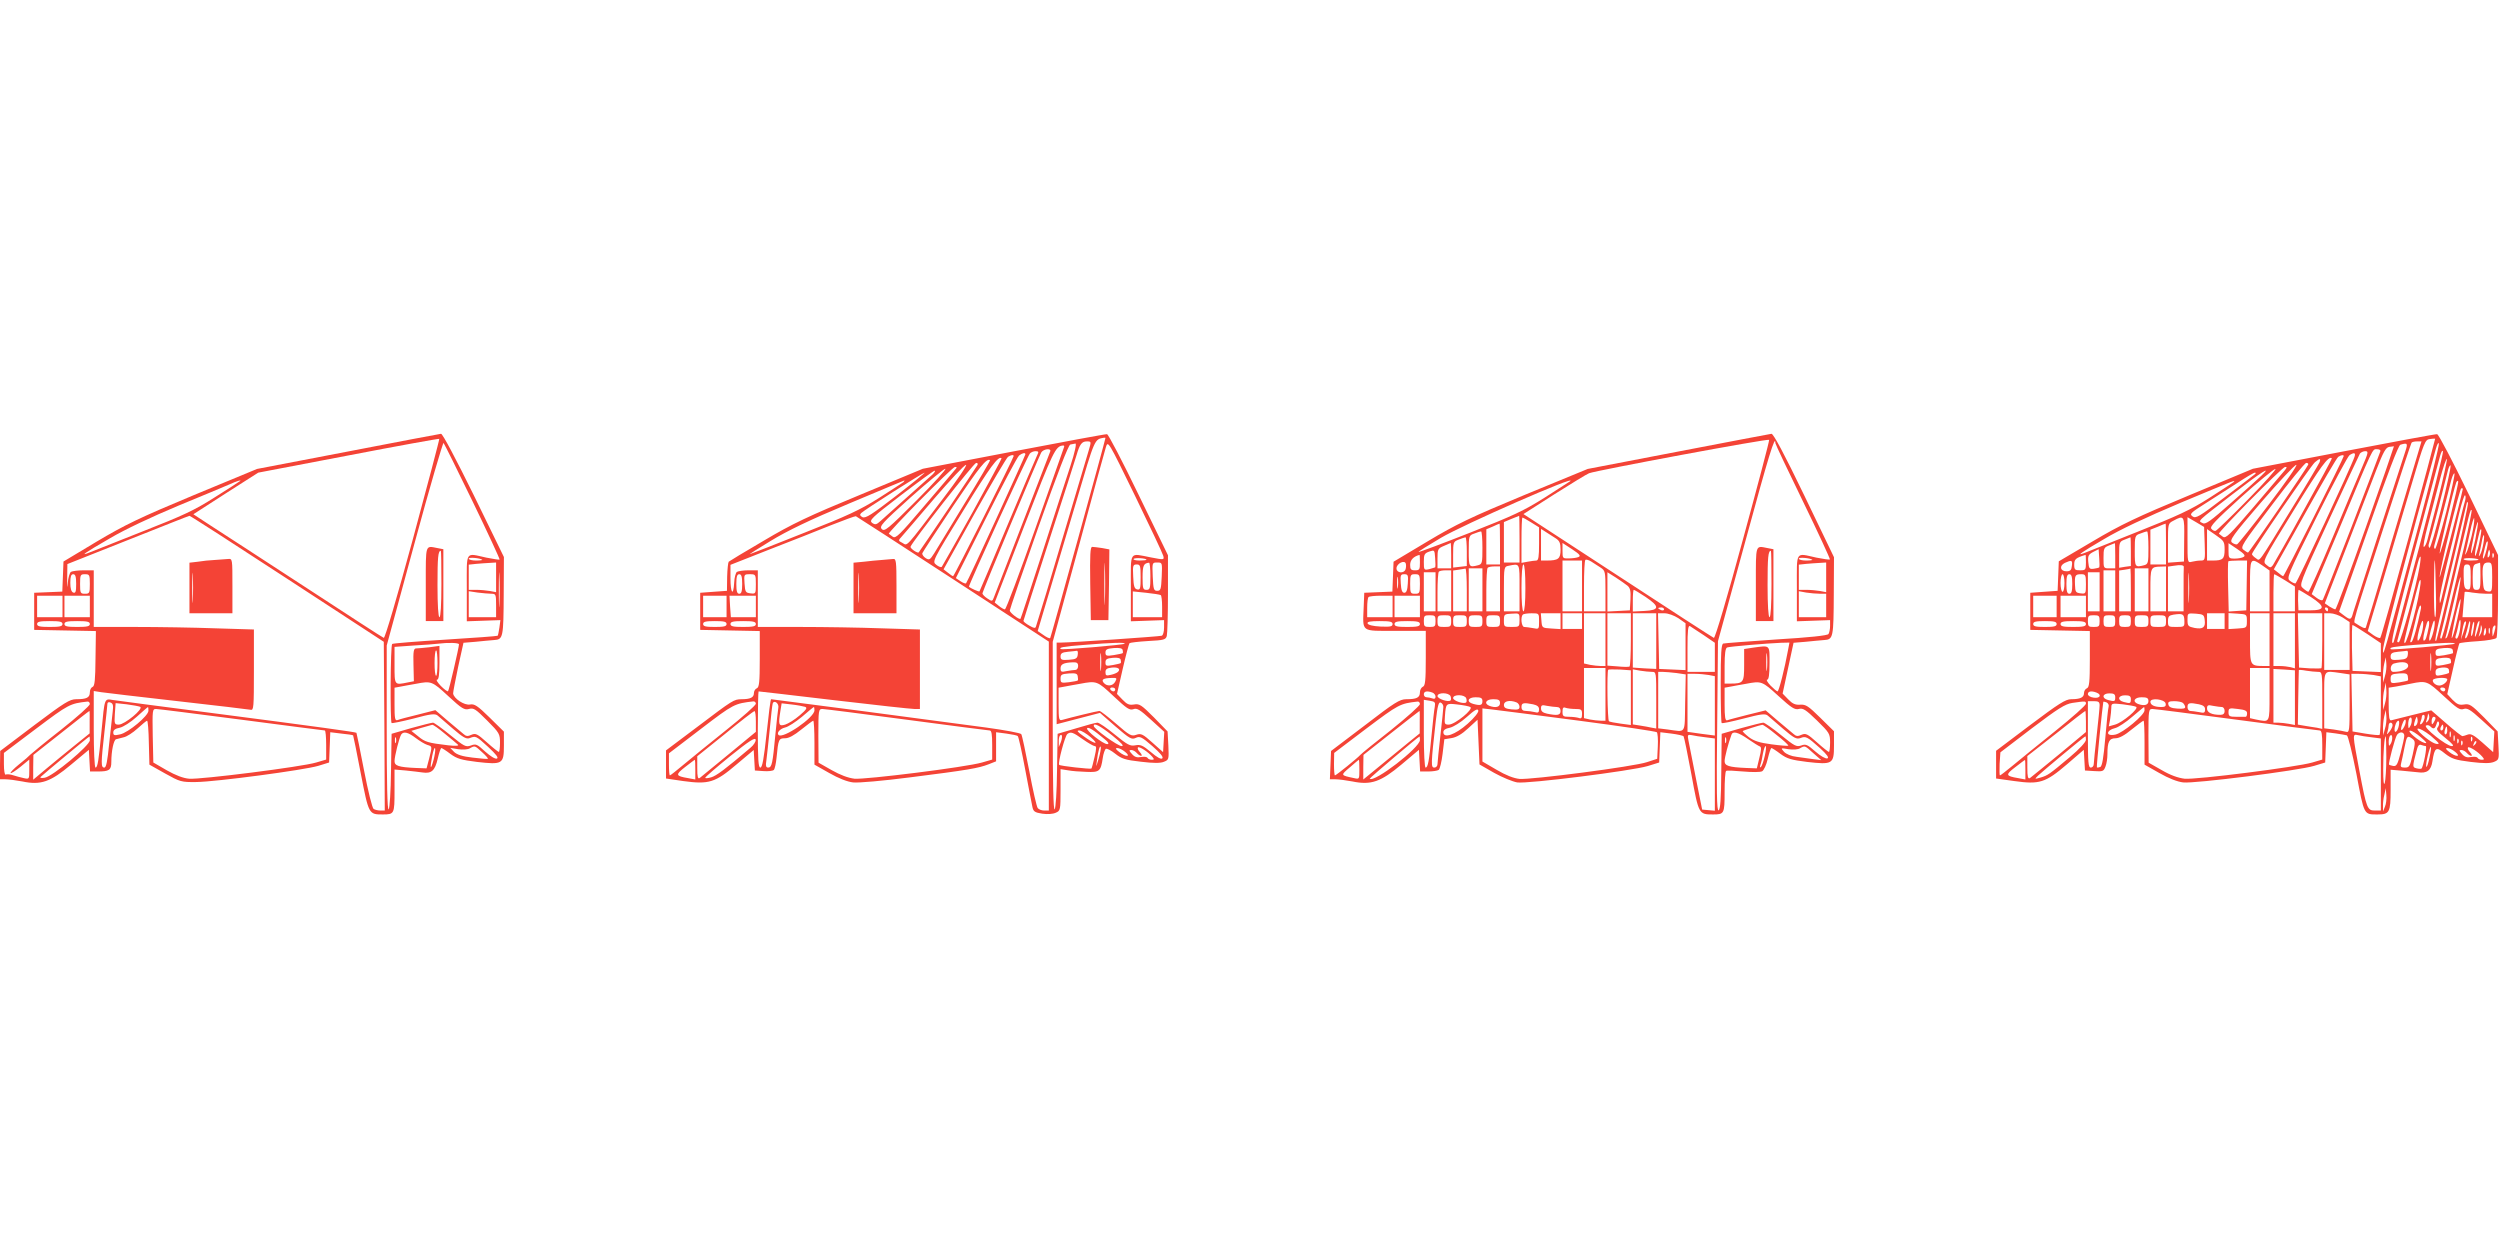 <?xml version="1.0" standalone="no"?>
<!DOCTYPE svg PUBLIC "-//W3C//DTD SVG 20010904//EN"
 "http://www.w3.org/TR/2001/REC-SVG-20010904/DTD/svg10.dtd">
<svg version="1.0" xmlns="http://www.w3.org/2000/svg"
 width="1280pt" height="640pt" viewBox="0 0 1280 640"
 preserveAspectRatio="xMidYMid meet">
<g transform="translate(0,640) scale(0.1,-0.1)"
fill="#f44336" stroke="none">
<path d="M1780 4088 l-464 -89 -326 -135 c-276 -115 -350 -151 -495 -237
l-170 -102 -3 -77 -3 -77 -72 -3 -72 -3 0 -95 0 -95 158 -3 158 -3 -2 -140
c-1 -110 -4 -142 -15 -146 -8 -3 -14 -15 -14 -28 0 -27 -17 -35 -70 -35 -33 0
-60 -17 -213 -132 l-176 -133 -1 -72 0 -73 28 0 c16 0 54 -5 86 -11 95 -20
144 -3 251 87 l90 75 3 -56 3 -55 39 0 c59 0 70 7 70 49 0 56 12 112 24 116 6
2 24 6 39 10 16 3 48 24 71 45 24 22 46 40 49 40 4 0 8 -51 9 -112 l3 -113 80
-45 c77 -43 83 -45 160 -44 100 1 551 61 625 83 l55 17 3 78 3 77 57 -7 c31
-3 58 -7 60 -9 1 -1 19 -89 39 -194 41 -211 41 -211 113 -211 59 0 60 3 60
121 l0 109 58 -5 c31 -3 70 -8 85 -10 46 -7 64 9 78 70 7 30 15 55 19 55 3 0
24 -13 46 -30 34 -25 56 -31 136 -41 131 -15 138 -11 138 84 l0 71 -73 72
c-62 61 -78 71 -100 67 -29 -6 -85 31 -87 57 0 8 12 70 26 137 l27 122 61 5
c33 4 77 7 96 9 46 3 48 12 49 238 l1 187 -154 316 c-91 185 -160 316 -168
315 -7 -1 -222 -41 -478 -91z m334 -448 c-81 -298 -143 -508 -149 -506 -6 2
-188 120 -405 262 -217 141 -434 283 -483 314 l-87 57 166 107 166 106 461 88
c254 49 464 87 466 85 2 -1 -59 -232 -135 -513z m306 192 c78 -161 140 -295
138 -297 -2 -2 -32 3 -68 10 -110 24 -100 39 -100 -156 l0 -170 86 3 86 3 -5
-38 c-3 -21 -7 -40 -9 -42 -1 -2 -122 -11 -268 -20 -146 -9 -268 -19 -272 -22
-9 -5 -11 -397 -3 -405 3 -2 53 8 112 23 88 24 110 26 123 16 8 -7 44 -38 80
-69 51 -44 69 -54 85 -47 31 12 32 12 94 -45 42 -39 55 -56 45 -60 -9 -3 -33
12 -60 36 -41 38 -48 41 -73 31 -26 -9 -34 -5 -105 53 -43 35 -83 64 -89 64
-7 0 -57 -13 -112 -28 l-100 -29 -3 -189 c-1 -105 -7 -193 -12 -198 -7 -7 -10
138 -10 415 l0 424 142 522 c78 288 146 519 149 515 4 -4 71 -139 149 -300z
m-1191 105 c-2 -2 -60 -40 -129 -83 -105 -67 -164 -94 -365 -173 -132 -52
-256 -101 -275 -109 -54 -22 -32 -6 103 72 76 45 212 109 348 166 123 51 242
100 264 110 37 17 64 25 54 17z m241 -500 l495 -323 3 -432 2 -432 -22 0 c-13
0 -28 4 -35 8 -7 4 -29 93 -49 197 -20 105 -38 191 -39 193 -4 4 -184 29 -745
102 -256 33 -482 63 -502 66 -44 7 -42 13 -58 -156 -15 -156 -20 -190 -31
-190 -5 0 -9 85 -9 196 l0 196 38 -6 c20 -3 197 -24 392 -46 195 -22 363 -42
373 -44 16 -4 17 11 17 203 l0 208 -197 6 c-108 4 -292 7 -410 7 l-213 0 0
145 0 145 -52 0 c-29 0 -58 -4 -65 -8 -6 -4 -14 -30 -16 -57 -2 -32 -4 -23 -3
23 l1 74 310 123 c171 68 312 124 315 124 3 1 228 -144 500 -322z m999 97 c2
-2 -12 -4 -32 -4 -20 0 -37 4 -37 10 0 8 58 3 69 -6z m71 -90 l0 -76 -31 6
c-17 3 -49 6 -70 6 l-39 0 0 64 0 65 38 4 c20 2 52 4 70 5 l32 2 0 -76z m17
-136 c-1 -40 -3 -8 -3 72 0 80 2 112 3 73 2 -40 2 -106 0 -145z m-2167 102 c0
-40 -3 -48 -15 -44 -10 4 -15 20 -15 50 0 32 4 44 15 44 11 0 15 -12 15 -50z
m70 0 c0 -47 -2 -50 -25 -50 -23 0 -25 3 -25 50 0 47 2 50 25 50 23 0 25 -3
25 -50z m2056 -50 c23 0 24 -4 24 -60 l0 -60 -70 0 -70 0 0 66 0 67 46 -7 c26
-3 57 -6 70 -6z m-2196 -65 l0 -55 -65 0 -65 0 0 55 0 55 65 0 65 0 0 -55z
m140 0 l0 -55 -65 0 -65 0 0 55 0 55 65 0 65 0 0 -55z m-140 -90 c0 -12 -14
-15 -65 -15 -51 0 -65 3 -65 15 0 12 14 15 65 15 51 0 65 -3 65 -15z m140 0
c0 -12 -14 -15 -65 -15 -51 0 -65 3 -65 15 0 12 14 15 65 15 51 0 65 -3 65
-15z m1890 -104 c0 -15 -51 -236 -56 -240 -3 -3 -19 9 -37 27 -17 18 -26 32
-19 32 8 0 12 25 12 86 l0 87 -52 -7 c-29 -3 -60 -6 -68 -6 -12 0 -15 -15 -13
-84 l2 -84 -31 -6 c-69 -14 -68 -16 -68 88 l0 94 98 7 c53 3 108 7 122 9 56 7
110 5 110 -3z m-110 -96 c0 -36 -3 -65 -7 -65 -5 0 -8 29 -8 65 0 36 3 65 8
65 4 0 7 -29 7 -65z m55 -169 c70 -65 83 -72 106 -66 24 7 34 0 93 -59 63 -63
66 -69 66 -114 0 -26 -3 -47 -6 -47 -3 0 -31 22 -61 49 -49 44 -58 48 -79 39
-19 -9 -28 -8 -41 4 -10 8 -46 39 -81 68 l-63 54 -90 -23 c-49 -12 -96 -24
-104 -28 -13 -4 -15 9 -15 80 l0 86 33 6 c17 3 52 10 77 14 78 15 82 14 165
-63z m-1835 -41 c0 -8 -66 -67 -147 -131 -82 -64 -152 -122 -158 -128 -5 -6
-31 -29 -58 -50 -26 -21 -45 -41 -43 -44 3 -3 26 12 51 32 l45 37 0 -51 c0
-50 0 -50 -28 -44 -15 3 -40 10 -56 15 -15 5 -32 6 -37 3 -5 -3 -9 21 -9 53
l0 58 166 125 c165 124 172 128 262 138 6 1 12 -5 12 -13z m117 -39 c-3 -23
-11 -96 -18 -163 -9 -91 -15 -123 -25 -123 -18 0 -17 23 1 185 8 72 15 135 15
142 0 7 7 10 16 6 13 -5 15 -15 11 -47z m141 25 c18 -10 -80 -91 -110 -91 -22
0 -23 3 -20 55 l4 55 56 -6 c32 -4 63 -10 70 -13z m42 -20 c0 -26 -103 -112
-145 -121 -30 -7 -35 -5 -35 10 0 12 10 20 33 24 18 4 56 28 87 56 30 27 56
50 58 50 1 0 2 -8 2 -19z m477 -46 c230 -30 421 -55 426 -55 4 0 7 -34 7 -75
l0 -74 -51 -15 c-72 -22 -594 -88 -650 -83 -30 2 -71 18 -115 43 l-69 40 -3
137 c-2 131 -2 137 17 137 11 0 208 -25 438 -55z m-778 -12 l0 -58 -77 -62
c-42 -34 -107 -87 -144 -118 l-68 -57 0 64 1 63 142 112 c78 62 143 113 145
113 1 0 2 -26 1 -57z m1819 -60 c32 -26 62 -51 67 -56 6 -6 -14 -7 -50 -3
-103 12 -119 17 -154 46 l-35 28 50 15 c27 8 53 15 57 16 5 1 34 -20 65 -46z
m-149 -22 c20 -15 46 -31 59 -35 26 -8 25 -6 9 -71 l-13 -49 -55 2 c-88 4
-109 11 -109 35 0 25 24 120 34 136 12 18 36 12 75 -18z m-1669 -11 c0 -27
-191 -186 -231 -192 -19 -3 -26 -1 -20 5 12 12 245 206 249 206 1 1 2 -8 2
-19z m1567 -12 c-3 -7 -5 -2 -5 12 0 14 2 19 5 13 2 -7 2 -19 0 -25z m193 -88
c-16 -59 -20 -46 -7 20 6 30 13 47 15 38 2 -9 -2 -35 -8 -58z m248 39 c19 -17
32 -32 30 -34 -2 -2 -37 1 -78 6 -53 6 -80 15 -95 29 l-20 21 41 -7 c24 -3 50
-2 60 5 26 14 25 14 62 -20z"/>
<path d="M2180 3410 l0 -190 45 0 45 0 0 184 0 184 -31 6 c-62 12 -59 23 -59
-184z m80 0 c0 -107 -4 -170 -10 -170 -6 0 -10 61 -10 163 0 144 3 177 17 177
2 0 3 -76 3 -170z"/>
<path d="M1100 3533 c-25 -1 -64 -5 -87 -9 l-43 -5 0 -130 0 -129 110 0 110 0
0 140 c0 139 0 140 -22 138 -13 -1 -43 -3 -68 -5z m-113 -205 c-2 -35 -3 -7
-3 62 0 69 1 97 3 63 2 -35 2 -91 0 -125z"/>
<path d="M5190 4089 l-465 -89 -320 -133 c-267 -110 -349 -149 -494 -235 -96
-56 -177 -105 -180 -108 -3 -3 -7 -38 -8 -77 l-1 -72 -69 -5 -68 -5 0 -95 0
-95 153 -3 152 -3 0 -143 c0 -119 -3 -145 -15 -150 -8 -3 -15 -14 -15 -25 0
-22 -18 -31 -63 -31 -40 -1 -41 -1 -230 -144 l-157 -118 0 -72 0 -72 88 -13
c131 -18 164 -8 273 85 l88 74 3 -52 3 -53 44 -3 c24 -2 48 1 53 6 5 5 11 33
14 63 9 94 11 99 43 99 20 0 47 15 84 45 31 25 58 45 61 45 3 0 6 -51 6 -112
l0 -113 76 -43 c47 -27 93 -45 122 -48 27 -3 153 8 292 26 294 37 351 47 402
67 l38 15 0 74 0 75 53 -7 c28 -4 55 -9 58 -13 4 -3 21 -80 38 -171 17 -91 34
-177 37 -192 5 -23 12 -28 50 -34 27 -4 55 -2 70 5 23 10 24 14 24 117 l0 106
38 -6 c20 -4 63 -7 95 -8 66 -3 73 3 83 70 3 23 11 45 16 48 5 3 27 -8 48 -25
33 -26 51 -32 131 -41 66 -8 101 -8 119 0 25 10 25 13 22 83 l-4 72 -70 72
c-64 64 -74 71 -102 66 -25 -4 -36 1 -59 25 l-28 29 29 127 c16 70 32 129 35
133 4 3 46 8 96 11 80 4 90 7 95 26 3 11 6 109 6 217 l0 196 -150 309 c-82
170 -155 310 -162 311 -7 1 -222 -39 -478 -88z m470 69 c-1 -13 -279 -1020
-283 -1025 -3 -3 -19 4 -35 16 l-29 20 53 178 c29 98 95 318 146 490 95 322
91 313 141 322 4 0 7 0 7 -1z m-86 -65 c-8 -27 -62 -208 -120 -403 -89 -300
-121 -407 -150 -498 -3 -10 -10 -9 -34 5 -16 9 -30 20 -30 24 0 3 59 188 131
410 72 222 136 420 141 439 16 55 27 70 52 70 24 0 24 0 10 -47z m382 -539 c5
-21 5 -21 -63 -8 -114 22 -103 38 -103 -157 l0 -170 85 3 85 3 0 -38 c0 -21
-5 -40 -12 -42 -13 -4 -464 -35 -514 -35 l-24 0 0 -209 0 -209 111 29 111 29
80 -70 c72 -62 82 -68 103 -58 21 10 31 5 85 -42 40 -35 58 -56 51 -63 -6 -6
-27 5 -58 32 -42 35 -54 40 -80 35 -27 -5 -40 2 -105 55 -41 34 -81 61 -89 61
-8 0 -57 -13 -109 -29 l-95 -28 -3 -189 c-1 -105 -7 -193 -12 -198 -7 -7 -10
141 -10 424 l0 434 131 480 c71 265 135 497 141 516 11 35 11 35 150 -250 76
-156 141 -294 144 -306z m-476 459 c-21 -65 -87 -266 -145 -448 -59 -181 -108
-331 -110 -333 -6 -7 -55 31 -55 42 0 6 66 199 147 428 97 274 153 419 163
422 8 2 20 4 26 5 7 1 -3 -46 -26 -116z m-32 98 c-1 -4 -68 -193 -148 -420
-80 -226 -149 -411 -155 -411 -5 0 -19 8 -31 18 l-21 17 152 394 c148 383 159
407 198 410 5 1 7 -3 5 -8z m-71 -23 c-3 -7 -67 -173 -142 -368 -75 -195 -141
-365 -146 -378 -8 -22 -10 -22 -34 -6 -14 9 -25 21 -25 26 0 9 283 687 301
721 11 19 54 24 46 5z m-65 -15 c-5 -10 -74 -171 -152 -358 -78 -187 -144
-341 -145 -343 -3 -3 -44 15 -54 24 -4 4 297 663 312 682 5 6 18 12 29 12 15
0 17 -4 10 -17z m-62 1 c0 -7 -297 -655 -304 -661 -2 -2 -15 2 -28 11 l-24 16
154 307 c85 170 161 314 170 321 17 13 32 16 32 6z m-60 -9 c0 -10 -305 -615
-310 -615 -3 0 -15 8 -27 18 l-22 17 158 284 c87 156 165 287 172 292 16 10
29 12 29 4z m-210 -287 c-84 -150 -155 -276 -158 -280 -4 -4 -17 1 -28 10 -22
17 -22 17 139 279 138 226 178 279 195 267 2 -1 -65 -125 -148 -276z m-41 45
c-73 -120 -143 -235 -156 -256 -21 -33 -25 -36 -43 -25 -11 7 -19 18 -18 25 2
6 73 115 158 242 135 201 172 247 189 235 2 -2 -56 -101 -130 -221z m65 195
c-6 -12 -293 -438 -300 -446 -5 -7 -45 20 -42 29 9 26 324 429 336 429 8 0 10
-5 6 -12z m-175 -170 c-197 -260 -182 -243 -208 -228 -23 12 -23 12 -4 33 11
12 86 100 167 195 81 94 154 172 162 172 8 0 -45 -78 -117 -172z m59 145 c-8
-10 -79 -94 -158 -186 -124 -146 -144 -166 -159 -155 -9 7 -18 14 -20 15 -8 5
324 341 338 342 12 1 12 -2 -1 -16z m-195 -155 c-147 -147 -164 -161 -178
-147 -14 14 0 30 147 162 90 80 170 146 178 147 8 0 -58 -73 -147 -162z m82
133 c-11 -10 -69 -62 -130 -116 -60 -54 -122 -109 -136 -122 -22 -20 -28 -21
-44 -10 -16 13 -4 25 146 140 90 69 168 126 174 127 5 0 1 -8 -10 -19z m-186
-109 c-126 -97 -157 -117 -173 -110 -13 7 -15 13 -7 21 16 16 315 206 325 207
4 0 -61 -53 -145 -118z m36 69 c-6 -4 -62 -41 -125 -81 -93 -59 -163 -92 -380
-177 -146 -58 -272 -108 -280 -110 -8 -3 39 27 105 67 85 52 201 108 400 191
154 65 282 118 285 119 2 0 0 -4 -5 -9z m254 -496 l491 -320 0 -432 0 -433
-24 0 c-13 0 -28 6 -33 13 -5 6 -25 92 -43 189 -19 98 -37 183 -41 189 -3 6
-85 21 -180 34 -218 30 -1094 145 -1101 145 -3 0 -13 -79 -23 -175 -14 -130
-22 -175 -32 -175 -10 0 -13 39 -13 195 0 107 2 195 4 195 3 0 177 -20 387
-45 211 -25 395 -45 411 -45 l28 0 0 203 0 204 -197 6 c-108 4 -294 7 -415 7
l-218 0 0 145 0 145 -47 0 c-27 0 -53 -4 -60 -8 -6 -4 -13 -29 -14 -55 -4 -73
-19 -55 -19 22 l0 69 198 78 c108 42 251 98 317 125 66 26 123 47 127 46 3 -1
227 -146 497 -322z m991 99 c0 -2 -16 -4 -36 -4 -19 0 -33 4 -30 8 5 8 66 4
66 -4z m20 -84 c0 -63 -2 -70 -20 -70 -18 0 -20 7 -20 64 0 60 5 72 33 75 4 1
7 -30 7 -69z m58 -2 c-3 -65 -5 -73 -23 -73 -18 0 -20 8 -23 73 -3 72 -3 72
23 72 26 0 26 0 23 -72z m-108 -4 c0 -57 -2 -65 -17 -62 -15 3 -19 16 -21 66
-3 57 -1 62 18 62 18 0 20 -6 20 -66z m-2040 -34 c0 -38 -4 -50 -15 -50 -11 0
-15 12 -15 50 0 38 4 50 15 50 11 0 15 -12 15 -50z m70 -1 c0 -49 -1 -50 -27
-47 -26 3 -28 7 -31 51 -3 46 -3 47 27 47 30 0 31 -1 31 -51z m2073 -56 c4 -2
7 -29 7 -59 l0 -54 -75 0 -75 0 0 66 0 66 68 -7 c37 -4 70 -9 75 -12z m-2223
-58 l0 -55 -60 0 -60 0 0 55 0 55 60 0 60 0 0 -55z m150 0 l0 -55 -64 0 -64 0
-4 55 -3 55 68 0 67 0 0 -55z m-150 -90 c0 -12 -13 -15 -60 -15 -47 0 -60 3
-60 15 0 12 13 15 60 15 47 0 60 -3 60 -15z m150 0 c0 -12 -14 -15 -65 -15
-51 0 -65 3 -65 15 0 12 14 15 65 15 51 0 65 -3 65 -15z m1888 -101 c-7 -6
-321 -33 -327 -27 -11 8 13 13 119 21 144 12 215 14 208 6z m-10 -48 c-1 -2
-22 -6 -45 -10 -38 -6 -43 -4 -43 13 0 16 8 20 43 23 29 2 43 -1 45 -10 2 -8
2 -15 0 -16z m-111 -83 c-2 -21 -4 -4 -4 37 0 41 2 58 4 38 2 -21 2 -55 0 -75z
m-119 75 c-2 -19 -10 -24 -45 -26 -37 -3 -43 0 -43 17 0 16 8 21 38 24 20 2
41 4 45 5 5 1 7 -8 5 -20z m220 -43 c-1 -2 -20 -6 -40 -10 -34 -6 -38 -5 -38
13 0 17 7 21 38 24 24 2 38 -1 40 -10 2 -8 2 -15 0 -17z m-218 -15 c0 -11 -6
-20 -14 -20 -7 0 -28 -3 -45 -6 -27 -6 -31 -4 -31 14 0 21 15 29 63 31 21 1
27 -4 27 -19z m204 -30 c-5 -5 -21 -12 -36 -15 -24 -6 -28 -4 -28 13 0 16 7
21 33 24 32 3 46 -7 31 -22z m-206 -44 c-2 -2 -22 -6 -45 -9 -40 -5 -43 -3
-43 18 0 21 5 24 43 27 34 2 43 0 45 -15 2 -10 2 -20 0 -21z m192 -6 c-12 -23
-42 -26 -59 -6 -14 17 -2 24 42 25 25 1 27 -1 17 -19z m-8 -75 c67 -63 82 -73
101 -66 18 7 33 -2 90 -54 l68 -62 -3 -52 -3 -52 -55 49 c-49 44 -58 48 -82
40 -25 -9 -34 -4 -103 56 -42 36 -80 66 -86 66 -10 0 -149 -34 -191 -46 -16
-5 -18 3 -18 80 l0 85 33 6 c17 3 52 10 77 14 85 16 88 15 172 -64z m8 35 c0
-5 -4 -10 -9 -10 -6 0 -13 5 -16 10 -3 6 1 10 9 10 9 0 16 -4 16 -10z m-1840
-73 c0 -8 -69 -69 -152 -135 -84 -67 -182 -147 -218 -177 -36 -30 -67 -55 -70
-55 -3 0 -5 25 -5 56 l0 57 165 126 c166 127 171 129 268 140 6 0 12 -5 12
-12z m115 -21 c-2 -11 -9 -73 -15 -136 -14 -150 -18 -170 -37 -170 -11 0 -14
8 -9 38 3 20 10 91 17 157 6 66 13 126 15 132 6 22 34 2 29 -21z m137 5 c13
-5 7 -14 -28 -44 -24 -21 -58 -42 -74 -47 -33 -10 -36 -2 -24 72 l6 37 52 -6
c28 -3 58 -9 68 -12z m48 -18 c0 -37 -162 -148 -184 -126 -11 11 8 32 33 38
16 3 54 28 87 55 32 28 59 50 61 50 2 0 3 -8 3 -17z m473 -48 c226 -30 417
-55 424 -55 10 0 13 -20 13 -75 l0 -74 -52 -15 c-82 -24 -596 -88 -653 -83
-33 4 -73 19 -117 44 l-67 38 -1 138 c0 132 1 137 21 137 11 0 206 -25 432
-55z m-773 -9 l0 -53 -137 -113 c-76 -62 -144 -118 -150 -123 -10 -7 -13 4
-13 51 l0 60 143 115 c78 64 145 116 150 116 4 1 7 -23 7 -53z m1824 -71 c48
-39 63 -55 49 -55 -20 0 -142 88 -143 103 -1 18 30 3 94 -48z m-39 -19 c21
-17 25 -25 14 -26 -21 0 -110 70 -103 81 5 9 32 -7 89 -55z m-70 9 c47 -41 20
-36 -39 7 -30 21 -35 28 -20 28 10 0 37 -16 59 -35z m-41 -10 c27 -19 55 -35
61 -35 10 0 9 -13 -1 -56 -7 -31 -14 -57 -16 -59 -5 -4 -160 13 -165 19 -8 8
30 150 42 158 17 13 29 9 79 -27z m-113 -16 l-10 -24 0 26 c-1 14 2 29 6 33
12 12 14 -9 4 -35z m-1589 -28 c-131 -111 -174 -143 -201 -151 -17 -5 -31 -6
-30 -2 0 4 57 53 127 110 97 78 128 98 131 85 2 -9 -10 -28 -27 -42z m1783
-56 c-14 -46 -14 -47 -9 -10 6 50 16 83 20 70 2 -5 -3 -32 -11 -60z m275 10
c10 -12 10 -15 -3 -15 -9 0 -19 4 -22 10 -3 5 -18 7 -33 4 -20 -4 -33 0 -46
15 -16 17 -16 21 -4 21 9 0 21 -7 28 -15 7 -8 17 -15 23 -15 5 0 3 8 -6 18
-10 10 -14 21 -11 25 7 7 53 -23 74 -48z m-139 25 c32 -26 3 -27 -31 0 -19 15
-21 20 -9 20 9 0 27 -9 40 -20z m-2201 -90 l0 -51 -37 7 c-65 11 -66 17 -15
57 26 20 48 37 50 37 1 0 2 -23 2 -50z"/>
<path d="M5582 3413 l3 -188 45 0 45 0 3 181 2 181 -37 7 c-21 3 -44 6 -51 6
-10 0 -12 -41 -10 -187z m75 -90 c-1 -49 -3 -9 -3 87 0 96 2 136 3 88 2 -49 2
-127 0 -175z"/>
<path d="M4515 3533 c-22 -1 -64 -6 -92 -9 l-53 -5 0 -130 0 -129 110 0 110 0
0 140 c0 127 -2 140 -17 138 -10 -1 -36 -3 -58 -5z m-118 -205 c-2 -35 -3 -7
-3 62 0 69 1 97 3 63 2 -35 2 -91 0 -125z"/>
<path d="M8592 4088 l-463 -89 -323 -133 c-277 -115 -348 -149 -497 -238
l-174 -104 -3 -76 -3 -77 -72 -3 -72 -3 -3 -75 c-5 -129 -17 -120 163 -120
l155 0 0 -140 c0 -116 -3 -142 -15 -146 -8 -4 -15 -16 -15 -29 0 -27 -17 -35
-70 -35 -33 0 -59 -16 -211 -133 l-174 -132 -3 -73 -3 -72 29 0 c16 0 54 -5
86 -11 96 -20 146 -2 252 87 l89 75 3 -56 3 -55 42 0 c23 0 47 4 53 8 6 4 15
41 20 82 l9 75 37 6 c25 4 53 20 85 50 l48 44 5 -115 5 -114 75 -43 c41 -23
95 -45 118 -49 54 -8 585 59 669 84 l58 18 3 78 3 77 57 -7 c31 -4 59 -10 62
-14 3 -5 21 -92 40 -195 37 -204 38 -205 110 -205 58 0 60 3 60 115 0 57 3
106 8 108 4 3 43 1 87 -3 45 -4 87 -4 97 1 9 5 22 33 29 64 7 30 15 55 19 55
3 0 24 -13 46 -30 34 -25 56 -31 136 -41 131 -15 138 -11 138 84 l0 73 -70 69
c-61 60 -74 69 -103 67 -25 -2 -40 5 -61 27 l-29 30 28 130 28 130 61 5 c34 4
77 7 96 9 46 3 48 12 49 238 l1 186 -152 316 c-103 214 -158 316 -168 316 -8
-1 -223 -42 -478 -91z m331 -453 c-78 -288 -142 -504 -148 -501 -5 2 -227 145
-492 319 l-483 315 158 101 c87 55 167 104 178 108 39 15 919 179 922 171 2
-4 -59 -235 -135 -513z m167 496 c0 -5 64 -140 142 -300 78 -160 139 -293 137
-295 -2 -3 -33 2 -69 9 -110 24 -100 39 -100 -156 l0 -170 85 3 85 3 0 -30 c0
-16 -4 -35 -8 -41 -4 -8 -100 -18 -267 -28 -143 -10 -266 -19 -272 -21 -10 -3
-13 -53 -13 -203 0 -109 2 -201 5 -204 3 -3 54 8 112 23 88 23 110 26 123 16
8 -7 44 -38 80 -69 55 -47 68 -54 88 -47 28 11 34 8 101 -52 36 -33 47 -49 37
-52 -8 -3 -35 12 -61 35 -41 36 -50 40 -73 31 -24 -8 -34 -3 -104 54 -43 35
-83 63 -90 63 -7 0 -58 -13 -113 -28 l-100 -29 -2 -194 c-1 -140 -5 -195 -14
-198 -9 -3 -11 97 -7 431 l4 435 140 511 c119 437 154 552 154 503z m-1051
-195 c-2 -1 -60 -39 -129 -83 -108 -68 -161 -93 -385 -181 -142 -56 -260 -100
-262 -98 -2 2 50 34 114 72 115 68 705 327 662 290z m-259 -296 l0 -120 -40 0
-40 0 0 104 0 103 38 16 c20 8 38 15 40 16 1 1 2 -53 2 -119z m60 85 l40 -25
0 -85 c0 -65 -3 -85 -14 -85 -7 0 -28 -3 -45 -6 l-31 -6 0 116 c0 64 2 116 5
116 3 0 23 -11 45 -25z m-160 -110 l0 -105 -35 0 -35 0 0 90 0 90 33 14 c17 8
33 15 35 15 1 1 2 -46 2 -104z m285 29 c20 -13 25 -24 25 -59 0 -46 -11 -55
-72 -55 l-28 0 0 81 0 81 25 -16 c14 -9 36 -23 50 -32z m-375 -48 c0 -78 -1
-84 -22 -90 -47 -12 -48 -10 -48 73 0 77 1 80 28 89 15 6 30 11 35 11 4 1 7
-37 7 -83z m-80 -20 l0 -74 -35 -4 -35 -4 0 66 c0 63 1 67 28 77 15 6 30 11
35 12 4 1 7 -32 7 -73z m-80 -21 l0 -65 -35 0 -35 0 0 50 c0 48 2 52 33 65 17
8 33 14 35 15 1 0 2 -29 2 -65z m652 -7 c-9 -4 -32 -7 -49 -7 -32 -1 -33 0
-33 39 l0 40 49 -32 c39 -26 46 -34 33 -40z m-734 -53 c-2 -1 -15 -5 -30 -9
-27 -6 -28 -5 -28 37 0 38 3 44 28 53 27 9 27 9 30 -34 2 -24 2 -45 0 -47z
m-78 25 c0 -36 -2 -40 -25 -40 -21 0 -25 5 -25 28 0 25 17 43 48 51 1 1 2 -17
2 -39z m2009 14 c2 -2 -12 -4 -32 -4 -20 0 -37 4 -37 10 0 8 58 3 69 -6z
m-1084 -40 c24 -16 25 -20 25 -120 l0 -104 -55 0 -55 0 0 128 c0 71 3 132 7
135 3 4 17 0 30 -8 13 -8 34 -22 48 -31z m-999 -10 c-9 -22 -46 -18 -46 6 0
25 43 46 48 23 2 -8 1 -21 -2 -29z m904 -84 l0 -130 -50 0 -50 0 0 130 0 130
50 0 50 0 0 -130z m1250 44 l0 -76 -31 6 c-17 3 -49 6 -70 6 l-39 0 0 64 0 65
38 4 c20 2 52 4 70 5 l32 2 0 -76z m-1570 -54 l0 -120 -40 0 -40 0 0 114 c0
111 1 115 23 119 60 12 57 17 57 -113z m30 0 c0 -73 -4 -120 -10 -120 -6 0
-10 47 -10 120 0 73 4 120 10 120 6 0 10 -47 10 -120z m-130 -5 l0 -115 -35 0
-35 0 0 108 c0 60 3 112 7 115 3 4 19 7 35 7 l28 0 0 -115z m-170 -5 l0 -110
-35 0 -35 0 0 104 0 105 28 4 c15 2 30 5 35 6 4 0 7 -48 7 -109z m80 0 l0
-110 -35 0 -35 0 0 110 0 110 35 0 35 0 0 -110z m-160 -5 l0 -105 -35 0 -35 0
0 98 c0 54 3 102 7 105 3 4 19 7 35 7 l28 0 0 -105z m-80 -5 l0 -100 -30 0
-30 0 0 100 0 100 30 0 30 0 0 -100z m983 31 c14 -12 17 -27 15 -70 l-3 -56
-57 -3 -58 -3 0 101 0 100 43 -27 c23 -15 50 -34 60 -42z m-1176 -8 c-2 -16
-4 -5 -4 22 0 28 2 40 4 28 2 -13 2 -35 0 -50z m51 20 c-2 -35 -7 -48 -18 -48
-11 0 -16 13 -18 48 -3 42 -1 47 18 47 19 0 21 -5 18 -47z m62 -3 c0 -47 -2
-50 -25 -50 -23 0 -25 3 -25 50 0 47 2 50 25 50 23 0 25 -3 25 -50z m1155 -66
c74 -50 73 -68 -5 -72 l-60 -3 0 56 c0 30 2 55 5 55 3 0 30 -16 60 -36z m893
16 l32 0 0 -60 0 -60 -70 0 -70 0 0 66 0 67 38 -7 c20 -3 52 -6 70 -6z m-2188
-65 l0 -55 -65 0 -65 0 0 48 c0 27 3 52 7 55 3 4 33 7 65 7 l58 0 0 -55z m140
0 l0 -55 -65 0 -65 0 0 55 0 55 65 0 65 0 0 -55z m1250 -15 c0 -5 -7 -7 -15
-4 -8 4 -15 8 -15 10 0 2 7 4 15 4 8 0 15 -4 15 -10z m-740 -55 c0 -34 -1 -35
-40 -35 -39 0 -40 1 -40 33 0 32 2 33 40 35 40 3 40 2 40 -33z m100 -6 c0 -41
0 -41 -31 -35 -17 3 -38 6 -45 6 -14 0 -20 51 -7 63 3 4 24 7 45 7 38 0 38 0
38 -41z m110 0 l0 -40 -47 3 c-48 3 -48 3 -51 41 l-3 37 50 0 51 0 0 -41z
m110 1 l0 -40 -50 0 -50 0 0 40 0 40 50 0 50 0 0 -40z m120 -95 l0 -135 -24 0
c-13 0 -38 3 -55 6 l-31 7 0 128 0 129 55 0 55 0 0 -135z m130 1 c0 -74 -3
-137 -7 -139 -5 -2 -32 -2 -60 1 l-53 4 0 134 0 134 60 0 60 0 0 -134z m130
-8 l0 -143 -60 3 -60 4 0 139 0 139 60 0 60 0 0 -142z m113 117 l37 -26 0
-120 0 -120 -67 3 -68 3 -3 143 -3 142 33 0 c19 0 49 -11 71 -25z m-1243 -15
c0 -27 -3 -30 -30 -30 -27 0 -30 3 -30 30 0 27 3 30 30 30 27 0 30 -3 30 -30z
m80 0 c0 -28 -3 -30 -35 -30 -32 0 -35 2 -35 30 0 28 3 30 35 30 32 0 35 -2
35 -30z m80 0 c0 -28 -3 -30 -35 -30 -32 0 -35 2 -35 30 0 28 3 30 35 30 32 0
35 -2 35 -30z m80 0 c0 -28 -3 -30 -35 -30 -32 0 -35 2 -35 30 0 28 3 30 35
30 32 0 35 -2 35 -30z m90 0 c0 -28 -3 -30 -35 -30 -32 0 -35 2 -35 30 0 28 3
30 35 30 32 0 35 -2 35 -30z m-550 -15 c0 -13 -11 -15 -62 -13 -38 2 -63 8
-66 16 -3 9 14 12 62 12 53 0 66 -3 66 -15z m140 0 c0 -12 -14 -15 -65 -15
-51 0 -65 3 -65 15 0 12 14 15 65 15 51 0 65 -3 65 -15z m1453 -57 l57 -39 0
-74 0 -75 -70 0 -70 0 0 121 c0 93 3 119 13 113 6 -4 38 -25 70 -46z m432 -75
c-17 -94 -47 -213 -54 -213 -4 0 -20 14 -36 30 -16 17 -23 30 -17 30 8 0 12
26 12 85 0 95 5 91 -84 79 l-46 -7 0 -82 c0 -90 -3 -95 -72 -95 l-28 0 0 90
c0 63 4 92 13 95 13 5 204 21 276 24 l43 1 -7 -37z m-108 -100 c-2 -21 -4 -4
-4 37 0 41 2 58 4 38 2 -21 2 -55 0 -75z m-827 -128 l0 -135 -24 0 c-13 0 -38
3 -55 6 l-31 7 0 128 0 129 55 0 55 0 0 -135z m130 -17 l0 -140 -52 7 c-29 4
-56 9 -60 12 -8 4 -11 256 -4 264 2 2 29 2 60 1 l56 -4 0 -140z m108 132 c22
0 22 -1 22 -145 l0 -145 -22 4 c-13 3 -40 8 -60 11 l-38 6 0 141 0 141 38 -7
c20 -3 47 -6 60 -6z m126 -6 l47 -7 -3 -146 c-3 -164 7 -149 -90 -136 l-48 6
0 145 0 144 24 0 c13 0 44 -3 70 -6z m165 -10 l31 -6 0 -152 0 -152 -70 9 -70
10 0 148 0 149 39 0 c21 0 53 -3 70 -6z m356 -107 c68 -62 84 -72 105 -67 21
6 35 -3 93 -59 64 -63 67 -67 67 -113 0 -27 -3 -48 -6 -48 -3 0 -31 22 -61 49
-49 44 -58 48 -79 39 -19 -9 -28 -8 -41 4 -10 8 -46 38 -81 68 l-62 53 -93
-23 c-50 -13 -98 -25 -104 -28 -10 -3 -13 17 -13 81 l0 86 33 6 c17 3 52 10
77 14 79 15 82 14 165 -62z m-1771 17 c9 -3 16 -13 16 -21 0 -10 -6 -13 -16
-9 -9 3 -22 6 -30 6 -8 0 -14 7 -14 15 0 16 17 19 44 9z m93 -19 c3 -9 3 -18
0 -21 -11 -11 -67 8 -67 22 0 20 59 19 67 -1z m80 -10 c3 -9 3 -18 0 -21 -11
-11 -67 8 -67 22 0 20 59 19 67 -1z m83 -15 c0 -21 -10 -24 -47 -14 -37 10
-28 34 12 34 28 0 35 -4 35 -20z m-244 -29 c-3 -14 -10 -78 -16 -141 -13 -139
-19 -170 -31 -170 -5 0 -9 74 -9 173 l0 174 31 -5 c26 -4 29 -8 25 -31z m334
19 c0 -20 -22 -26 -54 -14 -30 12 -18 34 19 34 28 0 35 -4 35 -20z m-410 -5
c0 -8 -66 -67 -147 -132 -82 -64 -152 -121 -158 -128 -14 -16 -124 -105 -130
-105 -3 0 -5 26 -5 58 l1 57 165 125 c165 124 172 128 262 138 6 1 12 -5 12
-13z m120 -14 c0 -9 -7 -74 -15 -146 -8 -71 -15 -138 -15 -147 0 -10 -7 -18
-16 -18 -18 0 -18 14 7 237 9 79 15 100 25 96 8 -3 14 -13 14 -22z m374 23 c9
-3 16 -14 16 -23 0 -13 -8 -16 -40 -13 -31 3 -40 8 -40 23 0 20 31 26 64 13z
m-236 -24 c19 -10 -79 -90 -110 -90 -22 0 -23 3 -20 43 5 67 5 67 64 60 29 -3
59 -9 66 -13z m321 14 c22 -5 31 -12 31 -26 0 -16 -5 -19 -22 -14 -13 3 -33 6
-45 6 -16 0 -23 6 -23 20 0 21 9 24 59 14z m122 -14 c12 0 19 -7 19 -20 0 -22
-15 -25 -69 -14 -22 5 -31 12 -31 27 0 17 5 19 31 13 17 -3 40 -6 50 -6z
m-457 -86 c-63 -56 -124 -77 -124 -43 0 11 11 19 33 23 18 4 56 27 87 55 41
37 56 45 59 33 2 -9 -20 -37 -55 -68z m552 76 c30 0 34 -3 34 -26 0 -20 -4
-25 -16 -20 -9 3 -31 6 -50 6 -30 0 -34 3 -34 26 0 20 4 25 16 20 9 -3 31 -6
50 -6z m19 -60 c215 -28 394 -55 398 -59 4 -4 7 -37 5 -72 l-3 -64 -52 -17
c-67 -23 -593 -91 -653 -86 -30 3 -71 19 -118 47 l-72 42 0 136 0 136 53 -6
c28 -3 228 -29 442 -57z m-816 -7 l0 -58 -57 -46 c-31 -25 -96 -79 -144 -118
l-88 -72 0 63 1 63 142 112 c78 62 143 112 145 113 1 0 2 -26 1 -57z m1826
-65 c36 -28 63 -53 61 -56 -3 -2 -41 1 -86 7 -61 8 -89 17 -116 37 -19 15 -33
29 -31 31 4 4 86 30 100 32 4 1 37 -22 72 -51z m-145 -22 c27 -19 55 -36 61
-38 8 -3 7 -19 -3 -58 l-13 -54 -55 2 c-89 4 -110 11 -110 35 0 19 19 92 35
135 7 20 33 14 85 -22z m-217 9 l47 -6 0 -185 0 -185 -32 3 -33 3 -32 160
c-17 88 -34 175 -38 193 -6 30 -4 32 17 28 13 -3 44 -8 71 -11z m-1463 -14 c0
-39 -235 -220 -257 -198 -2 3 247 214 255 216 1 1 2 -8 2 -18z m1567 -13 c-3
-7 -5 -2 -5 12 0 14 2 19 5 13 2 -7 2 -19 0 -25z m199 -67 c-6 -27 -15 -53
-20 -58 -5 -5 -6 0 -3 10 4 10 10 36 13 58 4 21 10 39 14 39 4 0 2 -22 -4 -49z
m249 12 l40 -35 -40 5 c-22 3 -61 9 -86 12 -28 3 -54 14 -65 26 -18 20 -17 20
23 13 24 -3 49 -2 59 5 26 14 24 15 69 -26z m-2325 -83 c0 -50 0 -50 -27 -44
-71 15 -70 14 -22 55 24 21 45 39 47 39 1 0 2 -23 2 -50z"/>
<path d="M8990 3410 l0 -190 45 0 45 0 0 184 0 184 -31 6 c-62 12 -59 23 -59
-184z m80 0 c0 -107 -4 -170 -10 -170 -6 0 -10 61 -10 163 0 144 3 177 17 177
2 0 3 -76 3 -170z"/>
<path d="M12000 4089 l-465 -89 -324 -135 c-270 -112 -352 -151 -497 -237
l-173 -102 -3 -76 -3 -75 -70 -5 -70 -5 0 -95 0 -95 153 -3 152 -3 0 -143 c0
-119 -3 -145 -15 -150 -8 -3 -15 -14 -15 -25 0 -22 -19 -31 -66 -31 -28 0 -64
-23 -209 -132 l-175 -132 0 -71 0 -71 93 -13 c129 -18 159 -9 269 85 l87 75 3
-53 3 -53 48 -3 c43 -3 48 -1 57 23 6 15 10 43 10 63 0 64 9 82 41 82 19 0 47
15 83 45 31 25 58 45 61 45 3 0 5 -51 5 -112 l0 -113 76 -43 c47 -27 93 -45
122 -48 58 -7 593 61 671 85 l56 17 3 77 3 78 47 -6 c26 -4 52 -8 58 -10 6 -2
28 -91 49 -198 40 -212 37 -207 108 -207 61 0 67 10 67 125 l0 104 58 -5 c31
-3 68 -7 81 -8 47 -7 68 9 75 56 11 72 19 77 64 40 35 -27 52 -33 132 -43 67
-8 99 -8 119 0 26 11 27 13 23 84 l-4 72 -70 72 c-64 64 -74 71 -102 66 -25
-4 -36 1 -59 24 l-27 29 29 128 c15 69 31 129 33 132 3 3 45 8 94 11 49 3 92
11 96 17 4 6 8 104 8 218 l0 206 -149 309 c-82 169 -155 309 -163 310 -7 1
-222 -39 -478 -88z m332 -443 c-76 -278 -141 -509 -145 -512 -3 -3 -19 3 -35
14 l-29 21 82 273 c45 150 110 371 146 490 60 204 66 217 89 220 14 2 26 3 28
2 1 0 -60 -229 -136 -508z m43 417 c-13 -43 -76 -256 -141 -473 -64 -217 -119
-398 -121 -403 -4 -7 -19 0 -51 21 -15 10 -28 -32 170 577 60 187 112 343 115
348 2 4 15 7 28 7 l23 0 -23 -77z m16 -325 c-193 -717 -190 -705 -190 -665 -1
30 137 552 270 1027 7 25 14 38 16 28 2 -9 -41 -184 -96 -390z m-76 350 c-47
-142 -259 -799 -267 -825 -10 -38 -14 -39 -47 -14 l-25 19 150 426 c96 274
154 427 164 429 37 11 39 8 25 -35z m-203 -391 c-81 -229 -151 -417 -155 -417
-4 0 -18 7 -31 15 l-23 16 109 282 c60 155 129 335 154 399 37 95 49 117 67
120 12 2 23 3 24 3 1 0 -64 -189 -145 -418z m75 391 c-2 -7 -68 -179 -146
-383 -79 -203 -145 -373 -149 -377 -4 -4 -18 1 -31 11 l-25 19 134 318 c187
448 175 424 201 424 13 0 19 -5 16 -12z m198 -494 c-69 -263 -128 -480 -130
-483 -23 -23 -2 64 238 954 6 22 13 33 15 23 2 -9 -54 -231 -123 -494z m-291
414 c-20 -46 -88 -208 -151 -360 -64 -153 -120 -278 -124 -278 -4 0 -16 8 -27
18 -21 17 -21 18 131 347 84 182 156 336 160 343 5 6 17 12 27 12 18 0 16 -7
-16 -82z m-39 53 c-13 -43 -295 -646 -302 -648 -4 -1 -17 4 -28 13 -19 14 -15
24 135 325 85 171 162 315 170 319 24 15 32 12 25 -9z m-55 4 c0 -10 -305
-615 -310 -615 -3 0 -15 8 -26 18 l-22 17 159 284 c87 156 164 288 171 292 15
10 28 11 28 4z m-205 -278 c-80 -146 -152 -272 -158 -281 -11 -14 -14 -14 -33
2 -21 17 -21 18 140 279 139 227 177 279 195 267 2 -2 -63 -122 -144 -267z
m690 67 c-26 -98 -51 -196 -56 -216 -5 -21 -14 -38 -19 -38 -5 0 4 48 20 108
16 59 43 163 61 232 18 69 35 118 37 109 1 -9 -18 -97 -43 -195z m-609 179
c-4 -9 -63 -109 -133 -222 -191 -312 -170 -283 -193 -269 -11 7 -20 17 -20 21
0 13 300 450 322 470 25 21 32 22 24 0z m-58 -12 c-6 -16 -303 -451 -308 -450
-3 0 -13 6 -23 14 -18 13 -8 28 145 229 89 119 169 216 176 216 8 0 12 -4 10
-9z m-201 -203 c-84 -111 -158 -203 -163 -205 -5 -2 -17 2 -26 9 -14 12 3 36
149 206 91 105 172 192 180 192 8 0 -55 -91 -140 -202z m883 -17 c-29 -116
-56 -208 -61 -206 -4 3 -6 11 -4 18 5 12 87 330 99 381 4 15 10 26 13 23 3 -4
-18 -101 -47 -216z m-801 192 c-8 -10 -79 -93 -158 -186 -125 -146 -145 -166
-160 -155 -9 7 -18 14 -20 15 -8 6 323 340 338 342 11 1 11 -2 0 -16z m-189
-150 c-85 -87 -160 -159 -166 -161 -6 -2 -16 3 -22 11 -9 11 22 43 151 160 89
80 169 146 177 146 8 1 -55 -70 -140 -156z m70 123 c-14 -14 -83 -76 -155
-139 -109 -97 -133 -114 -148 -105 -24 12 -33 3 153 147 146 113 206 151 150
97z m-35 6 c-6 -5 -75 -58 -156 -119 -129 -99 -147 -109 -163 -97 -17 12 -11
18 65 66 46 29 120 77 164 105 44 29 84 53 90 53 6 0 6 -3 0 -8z m980 -192
c-27 -104 -53 -190 -57 -190 -5 0 -7 8 -4 18 3 9 22 80 41 157 20 77 41 157
46 179 6 21 13 35 16 32 3 -3 -16 -91 -42 -196z m-1090 151 c-6 -4 -61 -41
-124 -81 -94 -60 -161 -91 -365 -172 -138 -55 -261 -104 -273 -109 -46 -18
-20 1 100 71 80 48 214 111 392 186 285 119 284 119 270 105z m1106 -196 c-27
-104 -50 -180 -50 -167 -1 20 71 325 85 362 4 8 8 11 10 5 2 -5 -19 -95 -45
-200z m69 163 c-13 -64 -119 -467 -119 -453 -2 30 102 455 111 455 5 0 8 -1 8
-2z m10 -66 c-5 -15 -32 -126 -60 -247 -29 -121 -56 -233 -60 -250 -8 -29 -8
-29 -9 -4 -1 15 17 98 38 185 22 88 50 203 62 256 13 53 26 95 30 92 4 -2 4
-17 -1 -32z m-61 -363 c-44 -189 -83 -346 -85 -348 -14 -15 -6 23 111 513 25
104 45 192 46 195 0 3 3 1 5 -5 2 -5 -32 -165 -77 -355z m57 130 c-24 -101
-58 -248 -77 -326 -18 -79 -36 -143 -40 -143 -5 0 -6 6 -4 13 2 6 36 149 75
317 76 326 78 335 85 328 2 -2 -15 -87 -39 -189z m39 58 c-10 -40 -22 -79 -27
-87 -8 -13 -9 -13 -5 0 2 8 12 55 23 104 10 49 21 81 22 72 2 -10 -4 -50 -13
-89z m-1472 -19 l-1 -113 -41 -3 -41 -3 0 100 c0 99 0 101 28 115 55 30 57 27
55 -96z m105 -22 c3 -84 2 -86 -20 -86 -13 0 -33 -3 -45 -6 -23 -6 -23 -6 -23
111 l0 117 43 -25 42 -25 3 -86z m1386 24 c-10 -46 -20 -78 -22 -72 -4 14 29
165 35 159 2 -3 -4 -42 -13 -87z m-1584 -25 l0 -105 -40 0 -40 0 0 89 0 89 38
15 c20 9 38 16 40 16 1 1 2 -46 2 -104z m300 -29 c0 -48 -9 -56 -61 -56 l-29
0 0 80 0 81 45 -31 c42 -29 45 -34 45 -74z m1303 31 c-8 -37 -18 -66 -20 -63
-3 3 0 29 7 58 15 67 19 82 24 77 2 -2 -3 -35 -11 -72z m-1693 -21 c0 -78 -1
-84 -22 -90 -47 -12 -48 -10 -48 73 0 77 1 80 28 89 15 6 30 11 35 11 4 1 7
-37 7 -83z m1715 22 c-4 -24 -11 -50 -17 -58 -7 -12 -8 -11 -4 5 3 11 8 37 12
58 3 20 8 37 11 37 3 0 2 -19 -2 -42z m-1805 -42 l0 -74 -30 -4 -30 -5 0 67
c0 63 1 67 28 77 15 6 28 11 30 12 1 1 2 -32 2 -73z m1820 5 c-12 -46 -24 -57
-14 -13 11 50 16 64 21 59 2 -3 -1 -23 -7 -46z m-1900 -26 l0 -65 -30 0 c-30
0 -30 1 -30 53 0 49 2 54 28 64 15 6 28 11 30 12 1 1 2 -28 2 -64z m658 -6
c-7 -5 -28 -9 -45 -9 -32 0 -33 2 -33 40 l0 39 46 -31 c34 -23 42 -33 32 -39z
m-740 -54 c-2 -2 -14 -5 -28 -7 -22 -3 -25 1 -28 34 -3 32 1 39 25 52 l28 14
3 -45 c2 -25 2 -46 0 -48z m1994 53 c-6 -6 -7 0 -4 19 5 21 7 23 10 9 2 -10 0
-22 -6 -28z m-270 -191 c2 -64 0 -117 -4 -117 -5 0 -7 78 -6 173 2 175 6 155
10 -56z m295 191 c-3 -8 -6 -5 -6 6 -1 11 2 17 5 13 3 -3 4 -12 1 -19z m-2087
-28 c0 -38 -2 -40 -30 -40 -26 0 -30 3 -30 29 0 28 8 35 58 50 1 1 2 -17 2
-39z m1708 -22 c-16 -98 -95 -382 -106 -386 -7 -2 -10 2 -7 10 2 7 27 101 55
208 54 210 57 220 63 220 2 0 0 -24 -5 -52z m302 36 c0 -2 -18 -4 -41 -4 -22
0 -38 4 -35 8 5 8 76 4 76 -4z m-2082 -31 c-2 -22 -8 -28 -28 -28 -32 0 -38
28 -8 43 35 16 40 14 36 -15z m895 -100 l-2 -128 -45 -3 -45 -3 -3 126 c-2 70
-1 129 1 131 2 2 25 4 50 4 l46 0 -2 -127z m80 102 l37 -26 0 -104 0 -105 -50
0 -50 0 0 130 c0 145 1 147 63 105z m1117 -55 c0 -63 -2 -70 -20 -70 -18 0
-20 7 -20 64 0 53 3 65 18 69 9 3 18 5 20 6 1 0 2 -30 2 -69z m60 -6 c0 -72
-1 -75 -22 -72 -21 3 -23 10 -26 62 -4 71 1 86 28 86 18 0 20 -6 20 -76z
m-1579 54 c-1 -5 -1 -57 -1 -118 l0 -110 -40 0 -40 0 0 114 0 115 28 4 c36 6
53 4 53 -5z m26 -170 c-2 -35 -3 -7 -3 62 0 69 1 97 3 63 2 -35 2 -91 0 -125z
m1443 116 c0 -57 -2 -65 -17 -62 -15 3 -18 15 -19 66 -1 54 1 62 17 62 17 0
19 -8 19 -66z m-1560 -59 l0 -115 -40 0 -40 0 0 109 c0 116 1 119 53 120 l27
1 0 -115z m-180 -5 l0 -110 -30 0 -30 0 0 104 0 105 28 4 c15 2 28 5 30 6 1 0
2 -48 2 -109z m90 0 l0 -110 -35 0 -35 0 0 110 0 110 35 0 35 0 0 -110z m-170
-5 l0 -105 -30 0 -30 0 0 105 0 105 30 0 30 0 0 -105z m-80 -5 l0 -100 -30 0
-30 0 0 100 0 100 30 0 30 0 0 -100z m-180 45 c0 -25 -4 -45 -10 -45 -5 0 -10
20 -10 45 0 25 5 45 10 45 6 0 10 -20 10 -45z m40 -5 c0 -38 -4 -50 -15 -50
-11 0 -15 12 -15 50 0 38 4 50 15 50 11 0 15 -12 15 -50z m70 -1 c0 -49 -1
-50 -27 -47 -25 3 -28 7 -29 43 -2 50 1 55 32 55 22 0 24 -4 24 -51z m1019 20
l51 -32 0 -63 0 -64 -55 0 -55 0 0 95 c0 52 2 95 4 95 3 0 27 -14 55 -31z
m871 -143 c-18 -77 -37 -145 -43 -151 -7 -7 -8 -5 -5 5 3 8 20 84 39 168 19
83 36 145 37 136 2 -9 -11 -80 -28 -158z m-181 97 c-18 -116 -79 -321 -79
-267 0 10 66 274 75 302 9 27 12 9 4 -35z m-557 -40 c75 -49 74 -68 -6 -68
l-58 0 -2 53 c0 28 1 52 3 52 3 0 31 -17 63 -37z m896 17 l32 0 0 -60 0 -60
-76 0 -76 0 5 63 c3 34 6 64 6 66 1 2 18 1 39 -3 20 -3 52 -6 70 -6z m-2198
-65 l0 -55 -60 0 -60 0 0 55 0 55 60 0 60 0 0 -55z m150 0 l0 -55 -65 0 -65 0
0 55 0 55 65 0 65 0 0 -55z m1900 -71 c-12 -53 -24 -93 -27 -91 -2 3 6 51 18
108 13 56 25 97 27 90 2 -7 -6 -55 -18 -107z m-185 59 c-18 -88 -39 -164 -48
-170 -6 -4 -8 0 -5 8 2 8 13 51 24 96 10 46 22 83 26 83 3 0 5 -8 3 -17z
m-475 -3 c0 -5 -2 -10 -4 -10 -3 0 -8 5 -11 10 -3 6 -1 10 4 10 6 0 11 -4 11
-10z m-736 -58 c1 -31 0 -32 -41 -32 -41 0 -43 1 -43 29 0 25 5 30 28 34 48 7
55 4 56 -31z m104 4 c5 -38 -8 -49 -52 -41 -33 7 -36 10 -36 42 0 34 0 34 43
31 38 -3 42 -6 45 -32z m102 -6 l0 -40 -45 0 -45 0 0 40 0 40 45 0 45 0 0 -40z
m114 0 c0 -35 -1 -35 -47 -38 l-47 -3 0 41 0 41 47 -3 c46 -3 47 -3 47 -38z
m116 -95 l0 -135 -27 0 c-74 1 -73 -1 -73 141 l0 129 50 0 50 0 0 -135z m130
-6 l0 -141 -22 6 c-13 3 -38 6 -55 6 l-33 0 0 135 0 135 55 0 55 0 0 -141z
m140 3 c0 -76 -2 -141 -4 -143 -2 -2 -29 -2 -60 -1 l-55 4 -3 139 -3 139 63 0
62 0 0 -138z m105 116 l35 -23 0 -122 0 -123 -65 0 -65 0 0 145 0 145 30 0
c17 0 46 -10 65 -22z m-1245 -18 c0 -27 -3 -30 -30 -30 -27 0 -30 3 -30 30 0
27 3 30 30 30 27 0 30 -3 30 -30z m80 0 c0 -27 -3 -30 -30 -30 -27 0 -30 3
-30 30 0 27 3 30 30 30 27 0 30 -3 30 -30z m80 0 c0 -27 -3 -30 -30 -30 -27 0
-30 3 -30 30 0 27 3 30 30 30 27 0 30 -3 30 -30z m90 0 c0 -28 -3 -30 -35 -30
-32 0 -35 2 -35 30 0 28 3 30 35 30 32 0 35 -2 35 -30z m90 0 c0 -28 -2 -30
-40 -30 -38 0 -40 2 -40 30 0 28 2 30 40 30 38 0 40 -2 40 -30z m1505 -44 c-4
-25 -12 -46 -17 -46 -6 0 -8 6 -5 14 3 8 9 31 13 51 9 51 17 36 9 -19z m-2065
29 c0 -12 -13 -15 -60 -15 -47 0 -60 3 -60 15 0 12 13 15 60 15 47 0 60 -3 60
-15z m150 0 c0 -12 -14 -15 -65 -15 -51 0 -65 3 -65 15 0 12 14 15 65 15 51 0
65 -3 65 -15z m1720 -44 c-6 -23 -15 -41 -20 -41 -7 0 1 49 17 90 11 31 14 -9
3 -49z m35 27 c-11 -54 -16 -68 -25 -68 -7 0 0 42 15 88 9 26 16 11 10 -20z
m24 -22 c-6 -25 -15 -46 -19 -46 -7 0 1 44 16 89 11 33 14 -1 3 -43z m156 3
l-15 -44 6 40 c6 41 13 59 20 52 2 -2 -3 -23 -11 -48z m29 14 c-3 -21 -11 -42
-16 -48 -7 -7 -8 -3 -5 10 4 11 9 32 13 48 9 40 16 33 8 -10z m20 -7 c-3 -21
-8 -35 -11 -32 -2 2 -1 20 3 40 3 21 8 35 11 32 2 -2 1 -20 -3 -40z m24 7 c-5
-21 -12 -40 -15 -43 -6 -6 7 61 14 73 10 17 11 4 1 -30z m-568 -29 l70 -47 0
-74 0 -74 -72 3 -73 3 -3 118 c-1 64 0 117 3 117 3 0 37 -21 75 -46z m580 -1
c-11 -17 -11 -17 -6 0 3 10 7 26 7 35 1 15 2 15 6 0 2 -10 -1 -25 -7 -35z m71
11 c-9 -28 -9 -29 -10 -3 -1 14 2 29 6 32 11 12 13 2 4 -29z m-49 -16 c-6 -6
-7 0 -4 19 5 21 7 23 10 9 2 -10 0 -22 -6 -28z m25 10 c-3 -7 -5 -2 -5 12 0
14 2 19 5 13 2 -7 2 -19 0 -25z m-179 -54 c-7 -6 -321 -33 -327 -28 -10 9 10
13 119 22 142 11 215 14 208 6z m-10 -49 c-1 -1 -22 -6 -45 -10 -39 -6 -43 -5
-43 14 0 16 7 20 43 23 29 2 43 -1 45 -10 2 -8 2 -15 0 -17z m-111 -82 c-2
-21 -4 -4 -4 37 0 41 2 58 4 38 2 -21 2 -55 0 -75z m-119 75 c-2 -19 -10 -24
-45 -26 -37 -3 -43 0 -43 17 0 16 8 21 38 24 20 2 41 4 45 5 5 1 7 -8 5 -20z
m220 -43 c-1 -2 -20 -6 -40 -10 -34 -6 -38 -5 -38 13 0 17 7 21 38 24 24 2 38
-1 40 -10 2 -8 2 -15 0 -17z m-337 -66 l-9 -34 -1 31 c-1 17 2 47 6 65 l8 34
3 -31 c2 -18 -1 -47 -7 -65z m119 52 c0 -17 -33 -31 -76 -31 -20 0 -17 38 4
43 44 12 72 7 72 -12z m208 -37 c-3 -2 -19 -7 -36 -10 -28 -6 -32 -4 -32 14 0
16 7 21 33 24 20 2 33 -2 35 -10 2 -8 2 -15 0 -18z m-918 -109 c0 -150 3 -143
-69 -129 l-31 7 0 128 0 129 50 0 50 0 0 -135z m130 -17 l0 -140 -31 6 c-17 3
-42 6 -55 6 l-24 0 0 138 0 137 55 -3 55 -4 0 -140z m118 132 c22 0 22 -1 22
-146 l0 -146 -27 6 c-16 2 -44 7 -63 10 l-35 6 2 137 c1 76 3 140 3 142 0 2
17 1 38 -3 20 -3 47 -6 60 -6z m116 -6 l46 -7 0 -149 c0 -137 -1 -149 -17
-145 -10 3 -39 8 -65 12 l-48 6 0 145 c0 162 -7 150 84 138z m344 -38 c-2 -2
-22 -6 -45 -10 -41 -6 -43 -5 -43 18 0 22 5 25 43 28 34 2 43 0 45 -15 2 -10
2 -20 0 -21z m-175 28 l37 -7 0 -148 c0 -81 -3 -150 -7 -152 -5 -2 -37 1 -73
7 l-65 11 -3 148 -3 147 38 0 c21 0 55 -3 76 -6z m377 -22 c0 -14 -23 -32 -41
-32 -23 0 -44 26 -27 33 21 9 68 8 68 -1z m-18 -86 c68 -63 83 -73 102 -66 18
6 33 -2 90 -54 l67 -61 -3 -53 -3 -53 -55 49 c-43 38 -59 47 -75 41 -11 -4
-23 -8 -27 -8 -4 -1 -42 29 -84 66 l-76 66 -97 -24 c-53 -13 -102 -25 -108
-27 -10 -3 -13 18 -13 82 l0 85 38 6 c20 4 55 10 77 15 78 16 83 14 167 -64z
m-301 -38 l-9 -33 -1 36 c-1 20 2 52 7 70 l7 34 3 -37 c2 -20 -1 -51 -7 -70z
m309 72 c0 -5 -4 -10 -9 -10 -6 0 -13 5 -16 10 -3 6 1 10 9 10 9 0 16 -4 16
-10z m-1786 -16 c29 -11 18 -31 -14 -26 -17 2 -30 10 -30 18 0 15 18 18 44 8z
m96 -24 c0 -22 -3 -23 -37 -14 -34 9 -29 34 7 34 23 0 30 -4 30 -20z m80 -10
c0 -22 -3 -23 -37 -14 -34 9 -29 34 7 34 23 0 30 -4 30 -20z m90 -10 c0 -20
-22 -26 -54 -14 -30 12 -18 34 19 34 28 0 35 -4 35 -20z m88 -12 c3 -13 -3
-18 -21 -18 -36 0 -57 10 -57 27 0 22 74 13 78 -9z m-408 -1 c0 -8 -71 -71
-157 -140 -87 -70 -185 -149 -218 -177 -33 -27 -62 -50 -65 -50 -3 0 -3 27 -2
59 l4 59 161 123 c135 102 170 124 207 130 69 10 70 10 70 -4z m70 -9 c0 -13
-7 -81 -15 -153 -8 -71 -15 -138 -15 -147 0 -10 -7 -18 -15 -18 -13 0 -15 26
-15 170 l0 170 30 0 c25 0 30 -4 30 -22z m46 -7 c-3 -9 -10 -81 -17 -160 -9
-102 -16 -145 -26 -148 -8 -3 -15 -4 -17 -2 -3 3 29 317 33 336 1 1 8 0 16 -3
9 -4 14 -14 11 -23z m379 21 c6 -4 11 -13 13 -20 2 -10 -9 -12 -40 -10 -31 2
-44 8 -46 21 -3 13 3 17 30 17 18 0 38 -4 43 -8z m-238 -21 c16 -8 -69 -80
-108 -91 l-32 -9 7 37 c3 20 6 47 6 60 0 21 3 22 58 16 31 -4 62 -9 69 -13z
m322 13 c22 -5 31 -12 31 -26 0 -18 -5 -20 -31 -14 -17 3 -38 6 -45 6 -8 0
-14 9 -14 20 0 21 9 24 59 14z m117 -14 c8 0 14 -9 14 -20 0 -14 -7 -20 -22
-20 -44 0 -68 12 -68 32 0 18 5 20 31 14 17 -3 38 -6 45 -6z m-396 -17 c0 -24
-111 -116 -149 -124 -51 -11 -50 22 1 34 14 4 53 29 85 57 32 27 59 50 61 50
1 0 2 -8 2 -17z m525 -15 c0 -10 -3 -18 -7 -18 -5 0 -26 0 -48 0 -35 0 -40 3
-40 23 0 21 3 23 48 17 36 -4 47 -9 47 -22z m-52 -33 c226 -30 417 -55 424
-55 10 0 13 -20 13 -75 l0 -74 -51 -15 c-77 -23 -596 -89 -654 -83 -33 4 -73
18 -117 44 l-67 38 -1 138 c0 132 1 137 21 137 11 0 206 -25 432 -55z m-773
-9 l0 -54 -137 -114 c-76 -63 -144 -117 -150 -122 -10 -5 -13 7 -13 53 l0 60
147 115 c80 64 148 116 150 116 1 0 3 -24 3 -54z m1531 -37 l-9 -34 -1 31 c-1
17 2 47 6 65 l8 34 3 -31 c2 -18 -1 -47 -7 -65z m218 37 c-9 -8 -10 -7 -5 7 3
10 7 24 7 30 1 7 3 4 6 -7 3 -10 -1 -23 -8 -30z m-16 14 c-3 -11 -10 -23 -16
-27 -7 -4 -8 0 -4 11 4 10 7 22 7 27 0 5 4 9 9 9 5 0 7 -9 4 -20z m-72 -37
c-9 -16 -10 -15 -11 8 0 14 3 29 8 33 12 12 14 -22 3 -41z m30 4 c-13 -13 -15
1 -4 30 7 17 8 17 11 -1 2 -10 -1 -23 -7 -29z m99 36 c0 -5 -5 -15 -10 -23 -8
-12 -10 -11 -10 8 0 12 5 22 10 22 6 0 10 -3 10 -7z m-160 -43 c-16 -31 -23
-19 -9 16 6 16 13 24 16 17 2 -7 -1 -22 -7 -33z m-28 5 c-5 -28 -22 -44 -22
-21 0 21 11 46 20 46 4 0 5 -11 2 -25z m199 -9 c-9 -11 -1 -22 40 -55 38 -31
46 -41 32 -41 -27 0 -147 96 -132 105 6 4 16 2 22 -4 16 -16 24 -14 32 12 4
14 8 17 12 9 3 -7 0 -19 -6 -26z m-231 11 c0 -7 -7 -22 -16 -33 -14 -17 -15
-17 -10 -1 3 10 6 25 6 33 0 8 5 14 10 14 6 0 10 -6 10 -13z m260 -12 c0 -8
-4 -15 -10 -15 -5 0 -7 7 -4 15 4 8 8 15 10 15 2 0 4 -7 4 -15z m20 -15 c0
-11 -4 -20 -9 -20 -5 0 -7 9 -4 20 3 11 7 20 9 20 2 0 4 -9 4 -20z m-86 -26
c25 -21 44 -39 42 -41 -9 -9 -42 8 -81 42 -54 47 -22 46 39 -1z m-49 -9 c29
-25 34 -32 19 -29 -29 8 -94 63 -74 63 8 1 33 -15 55 -34z m152 3 c-3 -7 -5
-2 -5 12 0 14 2 19 5 13 2 -7 2 -19 0 -25z m-237 5 c0 -10 -9 -49 -19 -88 -15
-59 -21 -69 -37 -67 -10 2 -20 5 -22 7 -5 5 31 140 41 153 14 18 37 15 37 -5z
m-167 -8 l47 -6 0 -185 0 -184 -30 0 c-39 0 -43 8 -80 204 -36 192 -36 188 -7
182 12 -3 43 -8 70 -11z m98 -32 c-9 -16 -10 -15 -11 8 0 14 3 29 8 33 12 12
14 -22 3 -41z m326 15 c-3 -7 -5 -2 -5 12 0 14 2 19 5 13 2 -7 2 -19 0 -25z
m-1887 4 c0 -11 -34 -48 -82 -88 -106 -89 -113 -94 -150 -105 -32 -9 -32 -9
-13 10 24 23 238 201 242 201 2 0 3 -8 3 -18z m1538 -88 c0 -59 -4 -119 -8
-133 -5 -16 -8 10 -8 69 0 88 6 170 13 170 1 0 3 -48 3 -106z m134 93 c15 -12
15 -18 1 -80 -14 -61 -17 -67 -40 -67 -21 0 -24 4 -19 23 3 12 11 48 17 80 12
61 15 63 41 44z m305 -9 c-3 -8 -6 -5 -6 6 -1 11 2 17 5 13 3 -3 4 -12 1 -19z
m-70 -10 c-3 -8 -6 -5 -6 6 -1 11 2 17 5 13 3 -3 4 -12 1 -19z m20 -10 c-3 -8
-6 -5 -6 6 -1 11 2 17 5 13 3 -3 4 -12 1 -19z m64 -1 c-10 -9 -11 -8 -5 6 3
10 9 15 12 12 3 -3 0 -11 -7 -18z m-251 -7 c8 0 -12 -106 -22 -115 -2 -2 -13
-2 -25 1 -22 6 -22 6 -1 87 7 29 13 37 24 33 9 -3 19 -6 24 -6z m19 -59 c-6
-29 -13 -50 -16 -47 -3 3 0 28 7 56 16 66 24 59 9 -9z m271 4 c10 -12 10 -15
-3 -15 -9 0 -19 4 -22 10 -3 5 -18 7 -33 4 -20 -4 -33 0 -46 15 -16 17 -16 21
-4 21 9 0 21 -7 28 -15 7 -8 17 -15 23 -15 5 0 3 8 -6 18 -10 10 -14 21 -11
25 7 7 53 -23 74 -48z m-139 25 c32 -26 3 -27 -31 0 -19 15 -21 20 -9 20 9 0
27 -9 40 -20z m-2201 -90 l0 -51 -37 7 c-65 11 -66 17 -15 56 26 20 48 37 50
37 1 1 2 -22 2 -49z m1841 -190 l-10 -25 0 26 c-1 15 2 42 7 60 l7 34 3 -35
c2 -20 -1 -47 -7 -60z"/>
</g>
</svg>

